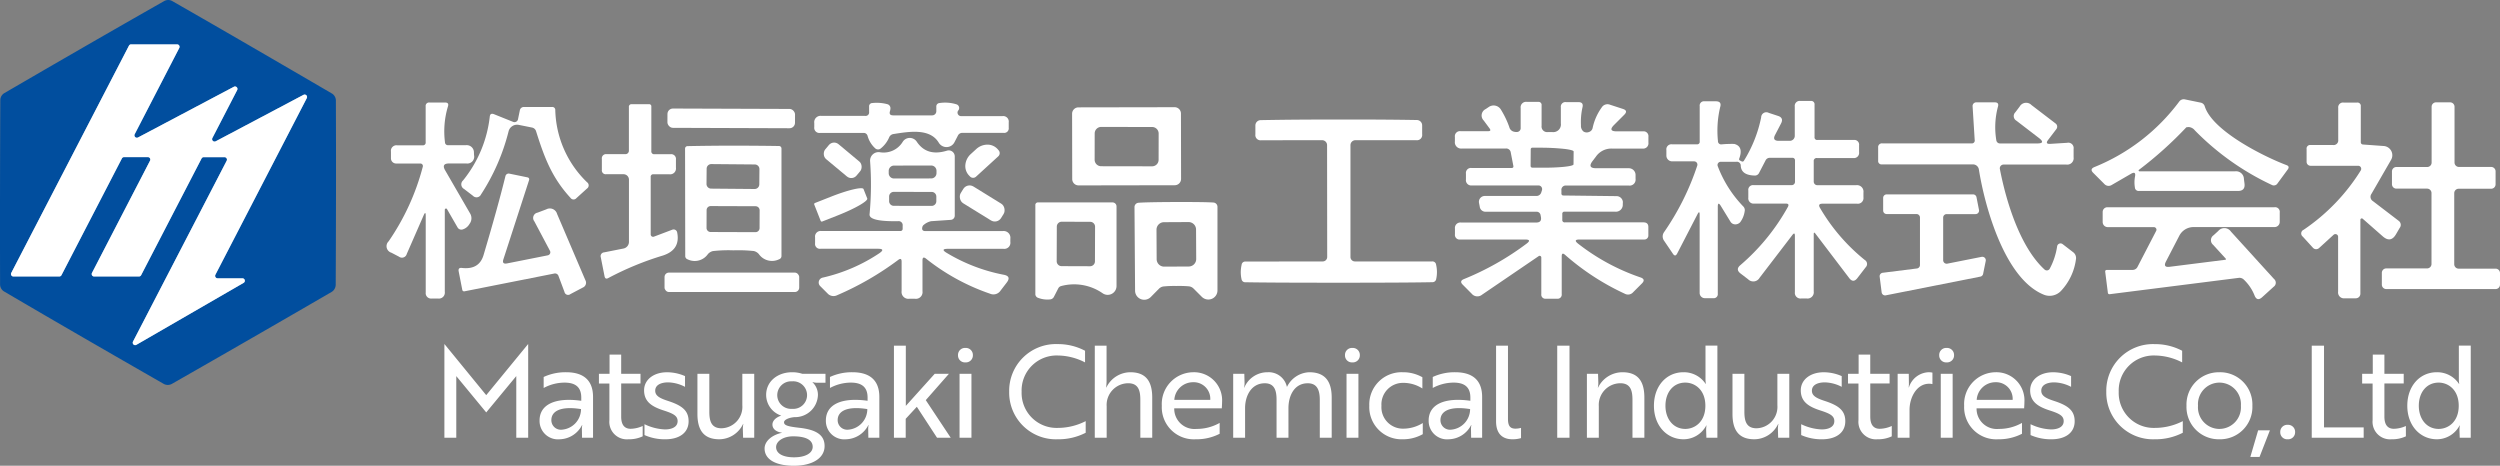 <svg xmlns="http://www.w3.org/2000/svg" width="429.933" height="80.098" viewBox="0 0 429.933 80.098">
  <rect x="0" y="0" width="429.933" height="80.098" fill="#808080" stroke="none"/>
  <g id="ロゴWH" transform="translate(18339.843 18562.28)">
    <path id="パス_728" data-name="パス 728" d="M203.95,76.2a.42.42,0,0,0-.57-.56l-16.49,8.72a.42.42,0,0,1-.57-.56l7.67-14.84a.42.42,0,0,0-.37-.61h-7.91a.42.42,0,0,0-.38.23l-20.24,39.08a.42.42,0,0,0,.37.61h7.89a.42.42,0,0,0,.38-.23l10.39-20.07a.42.42,0,0,1,.38-.23h4.09a.42.42,0,0,1,.37.61l-9.99,19.31a.42.42,0,0,0,.37.61h7.71a.42.42,0,0,0,.38-.23l10.39-20.06a.42.42,0,0,1,.38-.23h3.57a.42.42,0,0,1,.37.61l-16.11,31.1a.42.42,0,0,0,.58.56l18.45-10.66a.42.42,0,0,0-.21-.78h-4.28a.42.42,0,0,1-.37-.61l15.72-30.38a.42.42,0,0,0-.57-.56l-15.1,7.99a.42.42,0,0,1-.57-.56l4.27-8.26" transform="translate(-18503 -18623)" fill="none" stroke="#80a7cf" stroke-width="2"/>
    <path id="パス_780" data-name="パス 780" d="M192.09,60.72a1.4,1.4,0,0,1,.72.2q6.87,3.93,13.71,7.9t13.68,7.96a1.35,1.35,0,0,1,.53.53,1.383,1.383,0,0,1,.19.72q.03,7.92.02,15.83t-.05,15.82a1.515,1.515,0,0,1-.2.73,1.443,1.443,0,0,1-.53.53q-6.84,3.97-13.7,7.92t-13.73,7.87a1.446,1.446,0,0,1-1.45-.01q-6.86-3.93-13.71-7.89t-13.67-7.96a1.416,1.416,0,0,1-.73-1.26q-.02-7.91-.01-15.82t.05-15.83a1.383,1.383,0,0,1,.19-.72,1.423,1.423,0,0,1,.54-.53q6.84-3.98,13.69-7.93t13.73-7.86A1.451,1.451,0,0,1,192.09,60.72ZM203.95,76.2a.42.42,0,0,0-.57-.56l-16.49,8.72a.42.42,0,0,1-.57-.56l7.67-14.84a.42.42,0,0,0-.37-.61h-7.91a.42.42,0,0,0-.38.23l-20.24,39.08a.42.42,0,0,0,.37.61h7.89a.42.42,0,0,0,.38-.23l10.39-20.07a.42.42,0,0,1,.38-.23h4.09a.42.42,0,0,1,.37.61l-9.99,19.31a.42.42,0,0,0,.37.61h7.71a.42.42,0,0,0,.38-.23l10.39-20.06a.42.42,0,0,1,.38-.23h3.57a.42.42,0,0,1,.37.61l-16.11,31.1a.42.42,0,0,0,.58.56l18.45-10.66a.42.42,0,0,0-.21-.78h-4.28a.42.42,0,0,1-.37-.61l15.72-30.38a.42.42,0,0,0-.57-.56l-15.1,7.99a.42.42,0,0,1-.57-.56Z" transform="translate(-18503 -18623)" fill="#014e9e"/>
    <path id="パス_782" data-name="パス 782" d="M203.95,76.2l-4.27,8.26a.42.42,0,0,0,.57.56l15.1-7.99a.42.42,0,0,1,.57.56L200.2,107.97a.42.42,0,0,0,.37.61h4.28a.42.42,0,0,1,.21.78l-18.45,10.66a.42.42,0,0,1-.58-.56l16.11-31.1a.42.42,0,0,0-.37-.61H198.2a.42.42,0,0,0-.38.23l-10.39,20.06a.42.42,0,0,1-.38.23h-7.71a.42.42,0,0,1-.37-.61l9.99-19.31a.42.42,0,0,0-.37-.61H184.5a.42.42,0,0,0-.38.23l-10.39,20.07a.42.42,0,0,1-.38.23h-7.89a.42.42,0,0,1-.37-.61l20.24-39.08a.42.42,0,0,1,.38-.23h7.91a.42.42,0,0,1,.37.61L186.32,83.8a.42.42,0,0,0,.57.56l16.49-8.72a.42.42,0,0,1,.57.56Z" transform="translate(-18503 -18623)" fill="#fff"/>
    <path id="パス_784" data-name="パス 784" d="M530.32,91.1q.2-1-.69-.49l-3.28,1.9a1,1,0,0,1-1.33-.18l-1.89-1.89q-.64-.64.21-.99a34.08,34.08,0,0,0,14.59-11.27.955.955,0,0,1,.96-.37l2.73.56a.915.915,0,0,1,.69.62c1.31,4.25,10.2,8.67,14.08,10.13q.59.22.18.77l-1.72,2.34a.746.746,0,0,1-1.01.29,45.522,45.522,0,0,1-13.24-9.39,1.462,1.462,0,0,0-1.02-.56,4,4,0,0,0-.43.04,65.577,65.577,0,0,1-8.14,7.31.14.14,0,0,0,.08.26h16.47a1.347,1.347,0,0,1,1.49,1.31l.1.79q.16,1.28-1.13,1.28H531a.638.638,0,0,1-.7-.61A5.348,5.348,0,0,1,530.32,91.1Z" transform="translate(-18503 -18623)" fill="#fff"/>
    <path id="パス_785" data-name="パス 785" d="M471.4,101.13l-5.64,7.36a1.245,1.245,0,0,1-1.97.26l-1.31-1q-.9-.7-.03-1.43a36.368,36.368,0,0,0,8.16-9.99q.34-.6-.34-.6h-5.42a.906.906,0,0,1-1.03-1.02V93.48a.813.813,0,0,1,.92-.92h6.54a.57.57,0,0,0,.57-.57V88.35a.433.433,0,0,0-.49-.49h-3.82a.8.8,0,0,0-.76.46l-1.12,2.16a.785.785,0,0,1-.72.43q-2.32-.05-2.42-1.67a.664.664,0,0,0-.75-.7h-2.69a.566.566,0,0,0-.459.242.544.544,0,0,0-.061.508,20.3,20.3,0,0,0,4.39,6.93.9.9,0,0,1,.24.86,4.088,4.088,0,0,1-.76,1.85,1.144,1.144,0,0,1-.884.376.966.966,0,0,1-.786-.446l-1.66-2.71q-.53-.86-.53.15v14.91a.7.7,0,0,1-.79.79h-1.43a.9.9,0,0,1-.9-.9V97.65q0-.8-.37-.09l-3.5,6.77q-.33.62-.72.04l-1.54-2.27a1.26,1.26,0,0,1,0-1.44,44.748,44.748,0,0,0,5.72-11.46.56.56,0,0,0-.53-.73h-3.79a.99.99,0,0,1-.99-.99v-.96a.866.866,0,0,1,.98-.98h4.27a.429.429,0,0,0,.48-.49V78.97a.734.734,0,0,1,.83-.83h1.94q1.06,0,.75,1.01a17.442,17.442,0,0,0-.38,5.83.542.542,0,0,0,.59.57,19.615,19.615,0,0,1,2.2-.08q1.66.42.86,2.54a.24.24,0,0,0,.11.3l.33.17a.285.285,0,0,0,.37-.11,22.567,22.567,0,0,0,2.97-7.47.889.889,0,0,1,1.31-.77l1.58.52q1.03.33.53,1.3l-1.03,1.98q-.52,1.01.65,1.01h1.88a.86.86,0,0,0,.86-.86V79.04a.849.849,0,0,1,.96-.96h1.78a.579.579,0,0,1,.66.65v5.56a.442.442,0,0,0,.5.5h6.24a.813.813,0,0,1,.92.92v1.18a.893.893,0,0,1-1.01,1.01h-6.22a.5.5,0,0,0-.57.57v3.48a.62.62,0,0,0,.62.62h6.67a1.114,1.114,0,0,1,1.26,1.26v.82a.972.972,0,0,1-1.1,1.1h-5.96q-.84,0-.41.73a32.628,32.628,0,0,0,7.7,8.95.8.8,0,0,1,.16,1.25l-1.43,1.86q-.71.92-1.41,0l-5.81-7.64q-.29-.38-.29.1v9.84a1.07,1.07,0,0,1-1.21,1.21h-.93a.968.968,0,0,1-1.1-1.09v-9.68Q471.83,100.57,471.4,101.13Z" transform="translate(-18503 -18623)" fill="#fff"/>
    <path id="パス_786" data-name="パス 786" d="M240.03,96.68a.193.193,0,0,0-.225-.092.218.218,0,0,0-.155.2v14.12a1.021,1.021,0,0,1-1.16,1.15h-1.06a.933.933,0,0,1-1.06-1.05V97.84q0-.92-.36-.08l-2.9,6.63a.853.853,0,0,1-1.34.47l-1.3-.68a1.165,1.165,0,0,1-.48-1.96,40.712,40.712,0,0,0,5.88-12.84.43.43,0,0,0-.41-.54h-4.18a.89.89,0,0,1-.89-.89V86.79a.955.955,0,0,1,1.08-1.08h4.37a.464.464,0,0,0,.52-.53V79.01a.583.583,0,0,1,.66-.66h2.68q.72,0,.49.68a14.836,14.836,0,0,0-.51,6.14.507.507,0,0,0,.56.52h3.03a1.242,1.242,0,0,1,1.39,1.3l.02.41a1.181,1.181,0,0,1-1.34,1.43H240.4q-1.37,0-.69,1.18l4.27,7.38a1.606,1.606,0,0,1-.08,1.84,2.033,2.033,0,0,1-1.26.97.755.755,0,0,1-.79-.36Z" transform="translate(-18503 -18623)" fill="#fff"/>
    <path id="パス_787" data-name="パス 787" d="M316.75,80.56h6.72a.71.71,0,0,0,.71-.71v-.77a.579.579,0,0,1,.55-.64,6.516,6.516,0,0,1,2.91.22.66.66,0,0,1,.32,1.05.561.561,0,0,0-.13.45.614.614,0,0,0,.66.53h7.07a.95.95,0,0,1,1.07,1.08v.92a.778.778,0,0,1-.88.88h-7.08a.826.826,0,0,0-.78.47l-.59,1.14a1.533,1.533,0,0,1-1.321.834,1.557,1.557,0,0,1-1.379-.754c-1.53-2.55-5.18-1.89-7.79-1.49a.971.971,0,0,0-.72.52,4.84,4.84,0,0,1-1.56,2.03.725.725,0,0,1-.85-.08,4.54,4.54,0,0,1-1.32-2.14.677.677,0,0,0-.71-.52h-7.46a.884.884,0,0,1-1-1v-.7a1.092,1.092,0,0,1,1.24-1.23h7.51a.6.6,0,0,0,.68-.68v-.91a.555.555,0,0,1,.55-.62,7.052,7.052,0,0,1,2.6.2.72.72,0,0,1,.52.74,2.02,2.02,0,0,1-.08.45Q315.98,80.56,316.75,80.56Z" transform="translate(-18503 -18623)" fill="#fff"/>
    <path id="パス_788" data-name="パス 788" d="M431.73,104.81v6.48a.707.707,0,0,1-.8.8h-1.92a.7.7,0,0,1-.79-.79V105a.3.3,0,0,0-.153-.254.273.273,0,0,0-.287.014l-9.75,6.64a1.267,1.267,0,0,1-1.78-.17l-1.54-1.55q-.63-.62.19-.96a47.987,47.987,0,0,0,10.79-6.1q.94-.71-.24-.71H414.28a.8.8,0,0,1-.91-.91v-.95a.937.937,0,0,1,1.06-1.06h12.91q1,0,.81-.98l-.06-.32a.69.69,0,0,0-.68-.56h-8.7a.991.991,0,0,1-1.08-.89l-.12-.61a1.01,1.01,0,0,1,.99-1.21h8.9a.855.855,0,0,0,.81-.6l.12-.37a.646.646,0,0,0-.087-.577.624.624,0,0,0-.513-.263H416.29a.91.91,0,0,1-1.03-1.03v-1a.857.857,0,0,1,.97-.97h6.87q.39,0,.31-.38l-.44-2.27a.79.79,0,0,0-.86-.7h-7.52a1.083,1.083,0,0,1-1.23-1.22v-.77a.875.875,0,0,1,.99-.99h4.73q.6,0,.24-.48l-1-1.35a1.219,1.219,0,0,1,.33-1.97l.55-.37a1.46,1.46,0,0,1,2.06.44,15.326,15.326,0,0,1,1.45,3.01,1.076,1.076,0,0,0,.67.77,1.732,1.732,0,0,0,.6.09.666.666,0,0,0,.69-.75V79.3a.937.937,0,0,1,1.06-1.06h1.95a.526.526,0,0,1,.59.6v3.51a.959.959,0,0,0,1.09,1.08h.73a1.313,1.313,0,0,0,1.49-1.48V79.17a.787.787,0,0,1,.89-.89h2.12q.94,0,.71.91a11.517,11.517,0,0,0-.26,3.09,1.243,1.243,0,0,0,.44,1.06,1.047,1.047,0,0,0,.97.07.93.93,0,0,0,.6-.7,9.346,9.346,0,0,1,1.55-3.5,1.169,1.169,0,0,1,1.44-.48l2.21.72q.94.3.24,1l-1.75,1.75q-1.11,1.11.46,1.11h4.5a.831.831,0,0,1,.94.94v.99a.906.906,0,0,1-1.02,1.03h-5.27a3.231,3.231,0,0,0-2.72,1.36l-.6.79q-.93,1.23.62,1.23h5.62a1.16,1.16,0,0,1,1.16,1.16v.66a1.03,1.03,0,0,1-1.17,1.16H432.51a.738.738,0,0,0-.83.84v.51a.324.324,0,0,0,.36.36l9.2.11a1.1,1.1,0,0,1,1.01,1l-.02.38a1.19,1.19,0,0,1-1.34,1.29h-8.66a.354.354,0,0,0-.4.4v1a.393.393,0,0,0,.45.44h13.51q.84,0,.84.8v1.48a.675.675,0,0,1-.68.67H434.78q-1.12,0-.25.7a36.545,36.545,0,0,0,10.75,5.82q.95.33.24,1.04L444,110.99a1.161,1.161,0,0,1-1.41.25,42.576,42.576,0,0,1-10.28-6.69Q431.73,104.04,431.73,104.81ZM426.4,86.39l-.02,2.86a.29.29,0,0,0,.29.3l1.55.01c3.053.021,5.531-.234,5.54-.57l.02-2.22c0-.162-.578-.322-1.617-.444a38.055,38.055,0,0,0-3.923-.206l-1.55-.01a.29.29,0,0,0-.29.28Z" transform="translate(-18503 -18623)" fill="#fff"/>
    <path id="パス_789" data-name="パス 789" d="M515.75,85.46l2.9-.18a.921.921,0,0,1,1.11,1.05v1.44a1.1,1.1,0,0,1-1.25,1.25H507.72a.656.656,0,0,0-.5.232.634.634,0,0,0-.139.528c1.09,5.65,3.48,13.44,7.68,17.29a.586.586,0,0,0,.48.149.564.564,0,0,0,.41-.279,11.817,11.817,0,0,0,1.28-3.87.59.59,0,0,1,.94-.37l1.78,1.37a1.255,1.255,0,0,1,.51,1.27,9.781,9.781,0,0,1-2.57,5.41,2.685,2.685,0,0,1-2.95.65c-6.75-2.72-10.17-15.22-11.17-21.54a1.03,1.03,0,0,0-1.02-.87H486.81a.579.579,0,0,1-.66-.65V86.11a.645.645,0,0,1,.73-.73h15.31a.494.494,0,0,0,.56-.6l-.36-5.79a.63.63,0,0,1,.63-.67h3.17q.79,0,.56.75a13.664,13.664,0,0,0-.28,5.77.625.625,0,0,0,.62.55h6.4q1.53,0,.31-.94l-3.87-2.97a.914.914,0,0,1-.19-1.45l.75-.99a1.273,1.273,0,0,1,2.02-.26l4.16,3.18a.675.675,0,0,1,.263.457.7.7,0,0,1-.143.513l-1.41,1.85Q514.81,85.52,515.75,85.46Z" transform="translate(-18503 -18623)" fill="#fff"/>
    <path id="パス_790" data-name="パス 790" d="M569.47,98.33a.24.24,0,0,0-.39.18v12.72a.79.79,0,0,1-.79.79H566.4a1.016,1.016,0,0,1-1.15-1.15v-9.43a.453.453,0,0,0-.274-.422.477.477,0,0,0-.506.082l-2.5,2.28a.74.74,0,0,1-1.05-.05l-1.74-1.91a.689.689,0,0,1,.15-1.19,33.984,33.984,0,0,0,9.81-10.19.537.537,0,0,0,.018-.54.513.513,0,0,0-.458-.27h-8.19a.68.68,0,0,1-.68-.68v-2.2a.606.606,0,0,1,.68-.69h3.86a.8.8,0,0,0,.9-.9V79.29a.822.822,0,0,1,.93-.93h2.3a.575.575,0,0,1,.65.65v6.18a.38.38,0,0,0,.36.38l3.59.26a1.59,1.59,0,0,1,1.26,2.38l-3.37,5.84a.871.871,0,0,0,.25,1.26l4.42,3.38a.858.858,0,0,1,.17,1.24l-.61,1.05q-.92,1.6-2.3.38Z" transform="translate(-18503 -18623)" fill="#fff"/>
    <path id="パス_791" data-name="パス 791" d="M592.33,90.19v2.23a.76.76,0,0,1-.76.76h-5.59a.76.76,0,0,0-.76.76v12.22a.76.76,0,0,0,.76.76h6.35a.76.76,0,0,1,.76.76v1.99a.76.76,0,0,1-.76.76h-18.8a.76.76,0,0,1-.76-.76v-2.03a.76.76,0,0,1,.76-.76h7.02a.76.76,0,0,0,.76-.76V93.92a.76.76,0,0,0-.76-.76h-5.28a.76.76,0,0,1-.76-.76V90.2a.76.76,0,0,1,.76-.76h5.3a.76.76,0,0,0,.76-.76v-9.6a.76.76,0,0,1,.76-.76h2.42a.76.76,0,0,1,.76.76v9.59a.76.76,0,0,0,.76.76h5.54a.76.76,0,0,1,.76.76Z" transform="translate(-18503 -18623)" fill="#fff"/>
    <path id="パス_792" data-name="パス 792" d="M275.71,87.24h2.76a.818.818,0,0,1,.93.92v1.4a1,1,0,0,1-1.13,1.13h-2.73a.424.424,0,0,0-.48.48v9.87a.41.41,0,0,0,.55.38l3.17-1.2a.62.62,0,0,1,.83.46q.61,3-2.47,3.99a52.021,52.021,0,0,0-9.36,3.86q-.54.31-.66-.31l-.64-3.24a.65.65,0,0,1,.57-.86l3.38-.67a1.174,1.174,0,0,0,.89-1.2V91.62a.94.94,0,0,0-.94-.94h-2.97a.663.663,0,0,1-.75-.75V88.05a.72.72,0,0,1,.81-.82h3.25a.59.59,0,0,0,.59-.59v-7.5a.442.442,0,0,1,.5-.5h2.94a.367.367,0,0,1,.42.41V86.7A.477.477,0,0,0,275.71,87.24Z" transform="translate(-18503 -18623)" fill="#fff"/>
    <path id="パス_793" data-name="パス 793" d="M251.4,81.68a.62.62,0,0,0,.84-.45l.32-1.56a.69.69,0,0,1,.68-.55h4.85a.5.5,0,0,1,.56.52,17.836,17.836,0,0,0,5.46,12.42.66.66,0,0,1-.01,1.09l-1.81,1.64a.638.638,0,0,1-1.02-.04c-3.21-3.49-4.49-6.92-5.92-11.45a.912.912,0,0,0-.72-.65l-2.24-.45a1.51,1.51,0,0,0-1.77,1.1,35.833,35.833,0,0,1-4.74,10.86.852.852,0,0,1-1.39.23l-1.54-1.18a.9.9,0,0,1-.16-1.46,21.174,21.174,0,0,0,4.6-11.02q.09-.63.75-.36Z" transform="translate(-18503 -18623)" fill="#fff"/>
    <path id="パス_794" data-name="パス 794" d="M366.27,91.484a1.09,1.09,0,0,1-1.088,1.092l-16.54.029a1.09,1.09,0,0,1-1.092-1.088l-.02-11.24a1.09,1.09,0,0,1,1.088-1.092l16.54-.029a1.09,1.09,0,0,1,1.092,1.088Zm-3.856-7.8a1.12,1.12,0,0,0-1.118-1.122l-8.76-.015a1.12,1.12,0,0,0-1.122,1.118l-.008,4.52a1.12,1.12,0,0,0,1.118,1.122l8.76.015a1.12,1.12,0,0,0,1.122-1.118Z" transform="translate(-18503 -18623)" fill="#fff"/>
    <rect id="長方形_1604" data-name="長方形 1604" width="21.94" height="3.32" rx="0.94" transform="translate(-18225.055 -18543.619) rotate(0.2)" fill="#fff"/>
    <path id="パス_796" data-name="パス 796" d="M393.39,81.28q6.93-.03,13.44.08a.92.92,0,0,1,.9.92v1.53a.9.9,0,0,1-1.02,1.02H396.25a.855.855,0,0,0-.85.86v19.22a.765.765,0,0,0,.76.77h13.28a.634.634,0,0,1,.69.57,5.621,5.621,0,0,1,.01,2.48.646.646,0,0,1-.67.52q-4.25.09-16.07.09t-16.06-.08a.632.632,0,0,1-.67-.51,5.62,5.62,0,0,1,.01-2.48.621.621,0,0,1,.68-.57l13.28-.02a.765.765,0,0,0,.76-.77l-.02-19.22a.855.855,0,0,0-.85-.86l-10.46.01a.892.892,0,0,1-1.02-1.01V82.3a.92.92,0,0,1,.9-.92Q386.46,81.26,393.39,81.28Z" transform="translate(-18503 -18623)" fill="#fff"/>
    <path id="パス_797" data-name="パス 797" d="M321.8,105.5v5.3a1.149,1.149,0,0,1-1.3,1.3h-.96a1.176,1.176,0,0,1-1.33-1.33V105.7q0-.71-.57-.29a51.372,51.372,0,0,1-10.52,6.08,1.389,1.389,0,0,1-1.65-.31l-1.27-1.27a.86.86,0,0,1,.41-1.44,29.06,29.06,0,0,0,9.77-4.2q1.12-.77-.24-.77h-9.88a.826.826,0,0,1-.93-.94v-1.03a.955.955,0,0,1,1.08-1.08h13.61a.37.37,0,0,0,.37-.37v-.54a.689.689,0,0,0-.79-.78q-5.05.08-4.9-1.2a54.32,54.32,0,0,0,.09-9.13,1.46,1.46,0,0,1,1.62-1.54,3.844,3.844,0,0,0,3.99-1.78,1.423,1.423,0,0,1,1.192-.671,1.447,1.447,0,0,1,1.218.641q1.74,2.62,5.2,1.55a1.024,1.024,0,0,1,.917.154,1.046,1.046,0,0,1,.423.836V97.8a.725.725,0,0,1-.68.73l-3.39.23a2.914,2.914,0,0,0-1.2.58.725.725,0,0,0-.31.45q-.16.67.53.67h13.3a1.158,1.158,0,0,1,1.31,1.31v.55a1.047,1.047,0,0,1-1.18,1.19h-9.54q-1.42,0-.19.72a29.915,29.915,0,0,0,9.77,3.74q1.35.25.52,1.34l-1.06,1.38a1.468,1.468,0,0,1-1.81.54,36.834,36.834,0,0,1-11.01-6.03Q321.8,104.72,321.8,105.5Zm2.41-15.407a.91.91,0,0,0-.911-.908l-6.4.011a.91.91,0,0,0-.908.912v.4a.91.91,0,0,0,.911.908l6.4-.011a.91.91,0,0,0,.908-.912Zm-.029,4.434a.8.8,0,0,0-.8-.8l-6.52-.011a.8.8,0,0,0-.8.8v.8a.8.8,0,0,0,.8.8l6.52.011a.8.8,0,0,0,.8-.8Z" transform="translate(-18503 -18623)" fill="#fff"/>
    <rect id="長方形_1606" data-name="長方形 1606" width="7.02" height="3.34" rx="1.17" transform="matrix(0.768, 0.64, -0.64, 0.768, -18196.547, -18538.24)" fill="#fff"/>
    <path id="パス_798" data-name="パス 798" d="M331,91.11a.74.74,0,0,1-1.04-.05l-.2-.21a2.337,2.337,0,0,1-.583-1.816,2.863,2.863,0,0,1,.933-1.824l.93-.85a2.863,2.863,0,0,1,1.9-.766,2.337,2.337,0,0,1,1.758.746l.19.22a.74.74,0,0,1-.05,1.04Z" transform="translate(-18503 -18623)" fill="#fff"/>
    <path id="パス_799" data-name="パス 799" d="M289.26,85.77q3.99,0,7.87.06a.425.425,0,0,1,.42.43v18.45a.594.594,0,0,1-.41.6,2.768,2.768,0,0,1-3.48-.89,1.606,1.606,0,0,0-.87-.53,25.328,25.328,0,0,0-3.51-.12,23.511,23.511,0,0,0-3.52.13,1.606,1.606,0,0,0-.87.53,2.768,2.768,0,0,1-3.48.89.594.594,0,0,1-.41-.6l-.03-18.45a.425.425,0,0,1,.42-.42Q285.27,85.77,289.26,85.77Zm4.5,4.04a.8.8,0,0,0-.793-.807l-7.48-.065a.8.8,0,0,0-.807.793l-.023,2.62a.8.8,0,0,0,.793.807l7.48.065a.8.8,0,0,0,.807-.793Zm.034,7.076a.7.7,0,0,0-.7-.7l-7.72-.027a.7.7,0,0,0-.7.7l-.011,3.06a.7.7,0,0,0,.7.7l7.72.027a.7.7,0,0,0,.7-.7Z" transform="translate(-18503 -18623)" fill="#fff"/>
    <path id="パス_803" data-name="パス 803" d="M250.36,106.02l7-1.39a.546.546,0,0,0,.385-.293.524.524,0,0,0-.005-.477l-2.7-5.09a.926.926,0,0,1,.56-1.48l1.51-.57a1.29,1.29,0,0,1,1.85.79l4.86,11.38a.9.9,0,0,1-.45,1.29l-2.12,1.12a.638.638,0,0,1-1.02-.38l-1.02-2.72a.627.627,0,0,0-.78-.43l-15.35,3.04a.322.322,0,0,1-.43-.28l-.61-3.12q-.14-.7.56-.61,2.95.34,3.71-2.2,2.46-8.27,3.77-13.6a.57.57,0,0,1,.67-.42l3.07.63q.46.09.31.53l-4.4,13.57Q249.44,106.2,250.36,106.02Z" transform="translate(-18503 -18623)" fill="#fff"/>
    <rect id="長方形_1609" data-name="長方形 1609" width="8.16" height="3.38" rx="1.27" transform="translate(-18173.514 -18530.871) rotate(31.7)" fill="#fff"/>
    <path id="パス_804" data-name="パス 804" d="M303.19,95.91a.21.21,0,0,1,.12-.28l2.74-1.08c2.922-1.157,5.432-1.748,5.61-1.32l.64,1.62c.174.43-2.061,1.72-4.99,2.88l-2.74,1.08a.21.21,0,0,1-.28-.11Z" transform="translate(-18503 -18623)" fill="#fff"/>
    <path id="パス_805" data-name="パス 805" d="M504.65,105.6l-.45,2.22a.6.6,0,0,1-.47.47l-16.27,3.22a.6.6,0,0,1-.71-.51l-.34-2.69a.6.6,0,0,1,.52-.68l5.89-.74a.6.6,0,0,0,.52-.6V98.13a.6.6,0,0,0-.6-.6h-5.13a.6.6,0,0,1-.6-.6V94.75a.6.6,0,0,1,.6-.6h14.86a.6.6,0,0,1,.59.48l.43,2.19a.6.6,0,0,1-.59.72h-4.97a.6.6,0,0,0-.6.6v7.33a.6.6,0,0,0,.72.59l5.9-1.17a.6.6,0,0,1,.7.71Z" transform="translate(-18503 -18623)" fill="#fff"/>
    <path id="パス_806" data-name="パス 806" d="M345.15,110.31l-.75,1.46a.8.8,0,0,1-.65.44,4.442,4.442,0,0,1-2.07-.27.679.679,0,0,1-.47-.69V96.04a.446.446,0,0,1,.5-.51h12.77a.69.69,0,0,1,.69.69v13.69a1.52,1.52,0,0,1-2.38,1.25,8.6,8.6,0,0,0-7.13-1.25.781.781,0,0,0-.51.4Zm6.33-10.6a.84.84,0,0,0-.837-.843l-4.9-.017a.84.84,0,0,0-.843.837l-.021,5.96a.84.84,0,0,0,.837.843l4.9.017a.84.84,0,0,0,.843-.837Z" transform="translate(-18503 -18623)" fill="#fff"/>
    <path id="パス_807" data-name="パス 807" d="M365.39,95.46q5.01-.01,6.45.09a.745.745,0,0,1,.69.74v14.37a1.563,1.563,0,0,1-.969,1.451,1.587,1.587,0,0,1-1.721-.341l-1.4-1.4a1.353,1.353,0,0,0-.83-.41,20.678,20.678,0,0,0-2.17-.06,19.222,19.222,0,0,0-2.17.08,1.345,1.345,0,0,0-.82.41l-1.39,1.41a1.587,1.587,0,0,1-1.72.356,1.563,1.563,0,0,1-.98-1.446l-.1-14.37a.745.745,0,0,1,.69-.75Q360.38,95.48,365.39,95.46Zm3.457,4.732a1.29,1.29,0,0,0-1.3-1.283l-4.22.022a1.29,1.29,0,0,0-1.283,1.3l.026,5.06a1.29,1.29,0,0,0,1.3,1.283l4.22-.022a1.29,1.29,0,0,0,1.283-1.3Z" transform="translate(-18503 -18623)" fill="#fff"/>
    <path id="パス_808" data-name="パス 808" d="M536.29,106.6l9.52-1.2q.26-.04.09-.23l-2.15-2.35a1.026,1.026,0,0,1,.08-1.64l.8-.73a1.366,1.366,0,0,1,2.19.1l7.4,8.14a.841.841,0,0,1-.06,1.35l-1.96,1.78q-.89.81-1.33-.31a7.6,7.6,0,0,0-1.81-2.68,1.073,1.073,0,0,0-.94-.32L526,111.31a.276.276,0,0,1-.35-.27l-.45-3.55q-.05-.35.31-.35h4.4a.94.94,0,0,0,.84-.52l3.21-6.19a.433.433,0,0,0-.013-.434.457.457,0,0,0-.387-.216h-7.93a.875.875,0,0,1-.87-.88V97.17a.81.81,0,0,1,.81-.81H554.3a.8.8,0,0,1,.91.91v1.61a.89.89,0,0,1-.89.89H540.38a2.75,2.75,0,0,0-2.44,1.49l-2.29,4.42Q535.09,106.76,536.29,106.6Z" transform="translate(-18503 -18623)" fill="#fff"/>
    <rect id="長方形_1614" data-name="長方形 1614" width="23.16" height="3.34" rx="0.75" transform="translate(-18225.561 -18515.4)" fill="#fff"/>
    <path id="パス_852" data-name="パス 852" d="M9.284-4.356,14.036-10.1l.418-.506V0H16.5V-16.1h-.022L9.284-7.326,2.112-16.1H2.09V0H4.136V-10.6l.418.506Zm9.878-4.2a7.6,7.6,0,0,1,3.586-.924c1.738,0,2.882.66,2.882,2.574v.55c-4.6-.638-7.172.7-7.172,3.388A3.163,3.163,0,0,0,21.934.264a4.437,4.437,0,0,0,3.828-2.442h.044a3.4,3.4,0,0,0-.066.88L25.762,0h1.892V-7.018c0-2.75-1.518-4.246-4.62-4.246a8.918,8.918,0,0,0-3.872.814Zm3.124,7.172a1.639,1.639,0,0,1-1.8-1.65c0-1.5,1.518-2.464,5.1-1.892A3.554,3.554,0,0,1,22.286-1.386ZM28.666-11v1.672h1.8v6.314A3.007,3.007,0,0,0,33.726.264,5.514,5.514,0,0,0,36.19-.242V-2.024a5.178,5.178,0,0,1-2.068.484c-.924,0-1.628-.528-1.628-2.09v-5.7h3.322V-11H32.494v-3.3h-2V-11ZM42.2-2.86c0,1.034-1.034,1.43-2.178,1.43a8.876,8.876,0,0,1-3.52-.9v1.87a8.624,8.624,0,0,0,3.586.726c2.376,0,4-1.1,4-3.1,0-1.848-1.144-2.706-3.476-3.476-1.5-.484-2.266-.9-2.266-1.782,0-.99.99-1.43,2.244-1.43a6.6,6.6,0,0,1,2.882.77V-10.6a7.72,7.72,0,0,0-3.1-.66c-2.288,0-3.938,1.276-3.938,3.1,0,1.98,1.364,2.816,3.322,3.454C41.382-4.18,42.2-3.806,42.2-2.86ZM55.374,0V-11H53.328v5.412a3.684,3.684,0,0,1-3.586,3.96c-1.826,0-2.09-1.364-2.09-2.882V-11H45.606v6.908c0,2.75,1.056,4.356,3.762,4.356a4.565,4.565,0,0,0,4.092-2.64H53.5a4.653,4.653,0,0,0-.088.836L53.46,0ZM60.5-2.662c0-.418.792-.792,1.782-.88H62.3A3.934,3.934,0,0,0,66.33-7.37a2.972,2.972,0,0,0-.968-2.2l.132.022a2.829,2.829,0,0,0,.616.088h1.518V-11h-4a5.436,5.436,0,0,0-1.738-.264c-2.508,0-4.466,1.584-4.466,3.894a3.751,3.751,0,0,0,2.6,3.564c-.946.308-1.518.9-1.518,1.54,0,.748.638,1.276,1.694,1.408C58.5-.528,57.156.55,57.156,1.848c0,1.958,2.046,2.97,5.038,2.97,3.124,0,5.28-1.276,5.28-3.388,0-2-1.584-2.838-4.378-3.146C61.2-1.936,60.5-2.112,60.5-2.662Zm1.386-2.31a2.368,2.368,0,0,1-2.552-2.354A2.385,2.385,0,0,1,61.886-9.7,2.379,2.379,0,0,1,64.46-7.326,2.363,2.363,0,0,1,61.886-4.972Zm.33,8.338c-1.8,0-3.08-.594-3.08-1.76,0-.99,1.21-1.848,2.926-1.848,2.486,0,3.366.792,3.366,1.8C65.428,2.64,64.2,3.366,62.216,3.366ZM68.4-8.558a7.6,7.6,0,0,1,3.586-.924c1.738,0,2.882.66,2.882,2.574v.55c-4.6-.638-7.172.7-7.172,3.388A3.163,3.163,0,0,0,71.17.264,4.437,4.437,0,0,0,75-2.178h.044a3.4,3.4,0,0,0-.066.88L75,0H76.89V-7.018c0-2.75-1.518-4.246-4.62-4.246a8.918,8.918,0,0,0-3.872.814Zm3.124,7.172a1.639,1.639,0,0,1-1.8-1.65c0-1.5,1.518-2.464,5.1-1.892A3.554,3.554,0,0,1,71.522-1.386ZM88.858-11H86.416L81.444-5.478V-15.84H79.4V0h2.024V-3.256l1.914-2.068L86.812,0h2.354l-4.29-6.468Zm1.826,0V0H92.73V-11Zm-.264-3.19A1.19,1.19,0,0,0,91.7-12.958a1.2,1.2,0,0,0,1.276-1.232A1.207,1.207,0,0,0,91.7-15.444,1.2,1.2,0,0,0,90.42-14.19Zm21.846-.77a9.952,9.952,0,0,0-4.708-1.144A8.031,8.031,0,0,0,99.22-7.92,8.031,8.031,0,0,0,107.558.264a10.19,10.19,0,0,0,4.818-1.122v-2a10.545,10.545,0,0,1-4.818,1.166,6.016,6.016,0,0,1-6.2-6.226,6.016,6.016,0,0,1,6.2-6.226,10.4,10.4,0,0,1,4.708,1.188ZM113.938,0h2.046V-5.412a3.729,3.729,0,0,1,3.7-3.96c1.826,0,2.09,1.364,2.09,2.882V0h2.046V-6.908c0-2.75-1.056-4.356-3.762-4.356a4.611,4.611,0,0,0-4.136,2.64H115.9c0-.176.066-.594.066-1.1V-15.84h-2.024Zm16.918-11.264a5.465,5.465,0,0,0-5.39,5.764A5.514,5.514,0,0,0,131.3.264a8.71,8.71,0,0,0,4.114-.946v-1.87a7.944,7.944,0,0,1-3.982,1.034,3.483,3.483,0,0,1-3.828-3.52V-5.06h8.184c0-.22.044-.638.044-1.078A4.828,4.828,0,0,0,130.856-11.264ZM133.8-6.512h-6.182a3.23,3.23,0,0,1,3.212-3.036A2.853,2.853,0,0,1,133.8-6.512ZM137.742-11V0h2.046V-5.1c0-2.112,1.078-4.268,3.388-4.268,1.738,0,2.024,1.364,2.024,2.838V0h2.046V-5.1c0-2.068.968-4.268,3.322-4.268,1.672,0,2.068,1.276,2.068,2.86V0h2.046V-6.908c0-2.772-1.122-4.356-3.85-4.356A4.434,4.434,0,0,0,147-8.756h-.022a3.193,3.193,0,0,0-3.3-2.508,4.311,4.311,0,0,0-4.026,2.64h-.044a3.116,3.116,0,0,0,.088-.836L139.656-11Zm19.492,0V0h2.046V-11Zm-.264-3.19a1.19,1.19,0,0,0,1.276,1.232,1.2,1.2,0,0,0,1.276-1.232,1.207,1.207,0,0,0-1.276-1.254A1.2,1.2,0,0,0,156.97-14.19Zm6.27,8.69A3.7,3.7,0,0,1,167-9.438a6.035,6.035,0,0,1,3.278.968v-1.936a6.7,6.7,0,0,0-3.388-.858A5.54,5.54,0,0,0,161.15-5.5,5.54,5.54,0,0,0,166.892.264a6.885,6.885,0,0,0,3.454-.88V-2.53A6.357,6.357,0,0,1,167-1.562,3.687,3.687,0,0,1,163.24-5.5Zm8.822-3.058a7.6,7.6,0,0,1,3.586-.924c1.738,0,2.882.66,2.882,2.574v.55c-4.6-.638-7.172.7-7.172,3.388A3.163,3.163,0,0,0,174.834.264a4.437,4.437,0,0,0,3.828-2.442h.044a3.4,3.4,0,0,0-.066.88l.022,1.3h1.892V-7.018c0-2.75-1.518-4.246-4.62-4.246a8.918,8.918,0,0,0-3.872.814Zm3.124,7.172a1.639,1.639,0,0,1-1.8-1.65c0-1.5,1.518-2.464,5.1-1.892A3.554,3.554,0,0,1,175.186-1.386Zm7.766-1.43c0,2.222,1.188,3.08,2.816,3.08a5.039,5.039,0,0,0,1.474-.2v-1.76a3.555,3.555,0,0,1-.968.132c-.9,0-1.276-.484-1.276-1.672V-15.84h-2.046ZM195.58,0V-15.84h-2.112V0Zm2.992-11V0h2.046V-5.412a3.729,3.729,0,0,1,3.7-3.96c1.826,0,2.09,1.364,2.09,2.882V0h2.046V-6.908c0-2.75-1.056-4.356-3.762-4.356a4.667,4.667,0,0,0-4.2,2.64h-.044a3.116,3.116,0,0,0,.088-.836L200.486-11Zm22.44-4.84h-2.046v5.676a5.083,5.083,0,0,0,.066.9h-.044a4.479,4.479,0,0,0-3.828-2c-2.86,0-5.06,2.31-5.06,5.764,0,3.41,2.2,5.764,5.1,5.764A4.425,4.425,0,0,0,219.1-2.112h.044a4.579,4.579,0,0,0-.066.814L219.12,0h1.892ZM215.49-9.482c1.65,0,3.454,1.232,3.454,3.982s-1.8,3.982-3.454,3.982c-2.046,0-3.41-1.694-3.41-3.982C212.08-7.832,213.444-9.482,215.49-9.482ZM233.376,0V-11H231.33v5.412a3.684,3.684,0,0,1-3.586,3.96c-1.826,0-2.09-1.364-2.09-2.882V-11h-2.046v6.908c0,2.75,1.056,4.356,3.762,4.356a4.565,4.565,0,0,0,4.092-2.64h.044a4.653,4.653,0,0,0-.088.836L231.462,0Zm7.744-2.86c0,1.034-1.034,1.43-2.178,1.43a8.876,8.876,0,0,1-3.52-.9v1.87a8.624,8.624,0,0,0,3.586.726c2.376,0,4-1.1,4-3.1,0-1.848-1.144-2.706-3.476-3.476-1.5-.484-2.266-.9-2.266-1.782,0-.99.99-1.43,2.244-1.43a6.6,6.6,0,0,1,2.882.77V-10.6a7.72,7.72,0,0,0-3.1-.66c-2.288,0-3.938,1.276-3.938,3.1,0,1.98,1.364,2.816,3.322,3.454C240.306-4.18,241.12-3.806,241.12-2.86ZM243.474-11v1.672h1.8v6.314A3.007,3.007,0,0,0,248.534.264,5.514,5.514,0,0,0,251-.242V-2.024a5.178,5.178,0,0,1-2.068.484c-.924,0-1.628-.528-1.628-2.09v-5.7h3.322V-11H247.3v-3.3h-2V-11ZM252.01,0h2.046V-4.8c0-2.134,1.232-4.488,3.366-4.488a2.331,2.331,0,0,1,.572.066V-11.2a3.157,3.157,0,0,0-.66-.066,3.7,3.7,0,0,0-3.388,2.618h-.022c-.022-.066.044-.4.022-.814L253.924-11H252.01Zm7.414-11V0h2.046V-11Zm-.264-3.19a1.19,1.19,0,0,0,1.276,1.232,1.2,1.2,0,0,0,1.276-1.232,1.207,1.207,0,0,0-1.276-1.254A1.2,1.2,0,0,0,259.16-14.19Zm9.68,2.926A5.465,5.465,0,0,0,263.45-5.5,5.514,5.514,0,0,0,269.28.264a8.71,8.71,0,0,0,4.114-.946v-1.87a7.944,7.944,0,0,1-3.982,1.034,3.483,3.483,0,0,1-3.828-3.52V-5.06h8.184c0-.22.044-.638.044-1.078A4.828,4.828,0,0,0,268.84-11.264Zm2.948,4.752h-6.182a3.23,3.23,0,0,1,3.212-3.036A2.853,2.853,0,0,1,271.788-6.512Zm8.778,3.652c0,1.034-1.034,1.43-2.178,1.43a8.876,8.876,0,0,1-3.52-.9v1.87a8.624,8.624,0,0,0,3.586.726c2.376,0,4-1.1,4-3.1,0-1.848-1.144-2.706-3.476-3.476-1.5-.484-2.266-.9-2.266-1.782,0-.99.99-1.43,2.244-1.43a6.6,6.6,0,0,1,2.882.77V-10.6a7.72,7.72,0,0,0-3.1-.66c-2.288,0-3.938,1.276-3.938,3.1,0,1.98,1.364,2.816,3.322,3.454C279.752-4.18,280.566-3.806,280.566-2.86Zm20.372-12.1A9.952,9.952,0,0,0,296.23-16.1a8.031,8.031,0,0,0-8.338,8.184A8.031,8.031,0,0,0,296.23.264a10.19,10.19,0,0,0,4.818-1.122v-2a10.545,10.545,0,0,1-4.818,1.166,6.016,6.016,0,0,1-6.2-6.226,6.016,6.016,0,0,1,6.2-6.226,10.4,10.4,0,0,1,4.708,1.188Zm6.4,3.7A5.544,5.544,0,0,0,301.686-5.5,5.544,5.544,0,0,0,307.34.264,5.549,5.549,0,0,0,313.016-5.5,5.549,5.549,0,0,0,307.34-11.264Zm0,9.746A3.707,3.707,0,0,1,303.666-5.5a3.707,3.707,0,0,1,3.674-3.982,3.711,3.711,0,0,1,3.7,3.982A3.711,3.711,0,0,1,307.34-1.518Zm8.69.242h-2.024L312.664,3.3h1.584Zm1.782.308A1.19,1.19,0,0,0,319.088.264a1.2,1.2,0,0,0,1.276-1.232,1.207,1.207,0,0,0-1.276-1.254A1.2,1.2,0,0,0,317.812-.968ZM332.156,0V-1.782h-6.82V-15.84h-2.112V0Zm-.264-11v1.672h1.8v6.314A3.007,3.007,0,0,0,336.952.264a5.514,5.514,0,0,0,2.464-.506V-2.024a5.178,5.178,0,0,1-2.068.484c-.924,0-1.628-.528-1.628-2.09v-5.7h3.322V-11H335.72v-3.3h-2V-11Zm18.678-4.84h-2.046v5.676a5.082,5.082,0,0,0,.066.9h-.044a4.479,4.479,0,0,0-3.828-2c-2.86,0-5.06,2.31-5.06,5.764,0,3.41,2.2,5.764,5.1,5.764a4.425,4.425,0,0,0,3.894-2.376h.044a4.578,4.578,0,0,0-.066.814l.044,1.3h1.892Zm-5.522,6.358c1.65,0,3.454,1.232,3.454,3.982s-1.8,3.982-3.454,3.982c-2.046,0-3.41-1.694-3.41-3.982C341.638-7.832,343-9.482,345.048-9.482Z" transform="translate(-18265.51 -18487)" fill="#fff"/>
  </g>
</svg>
